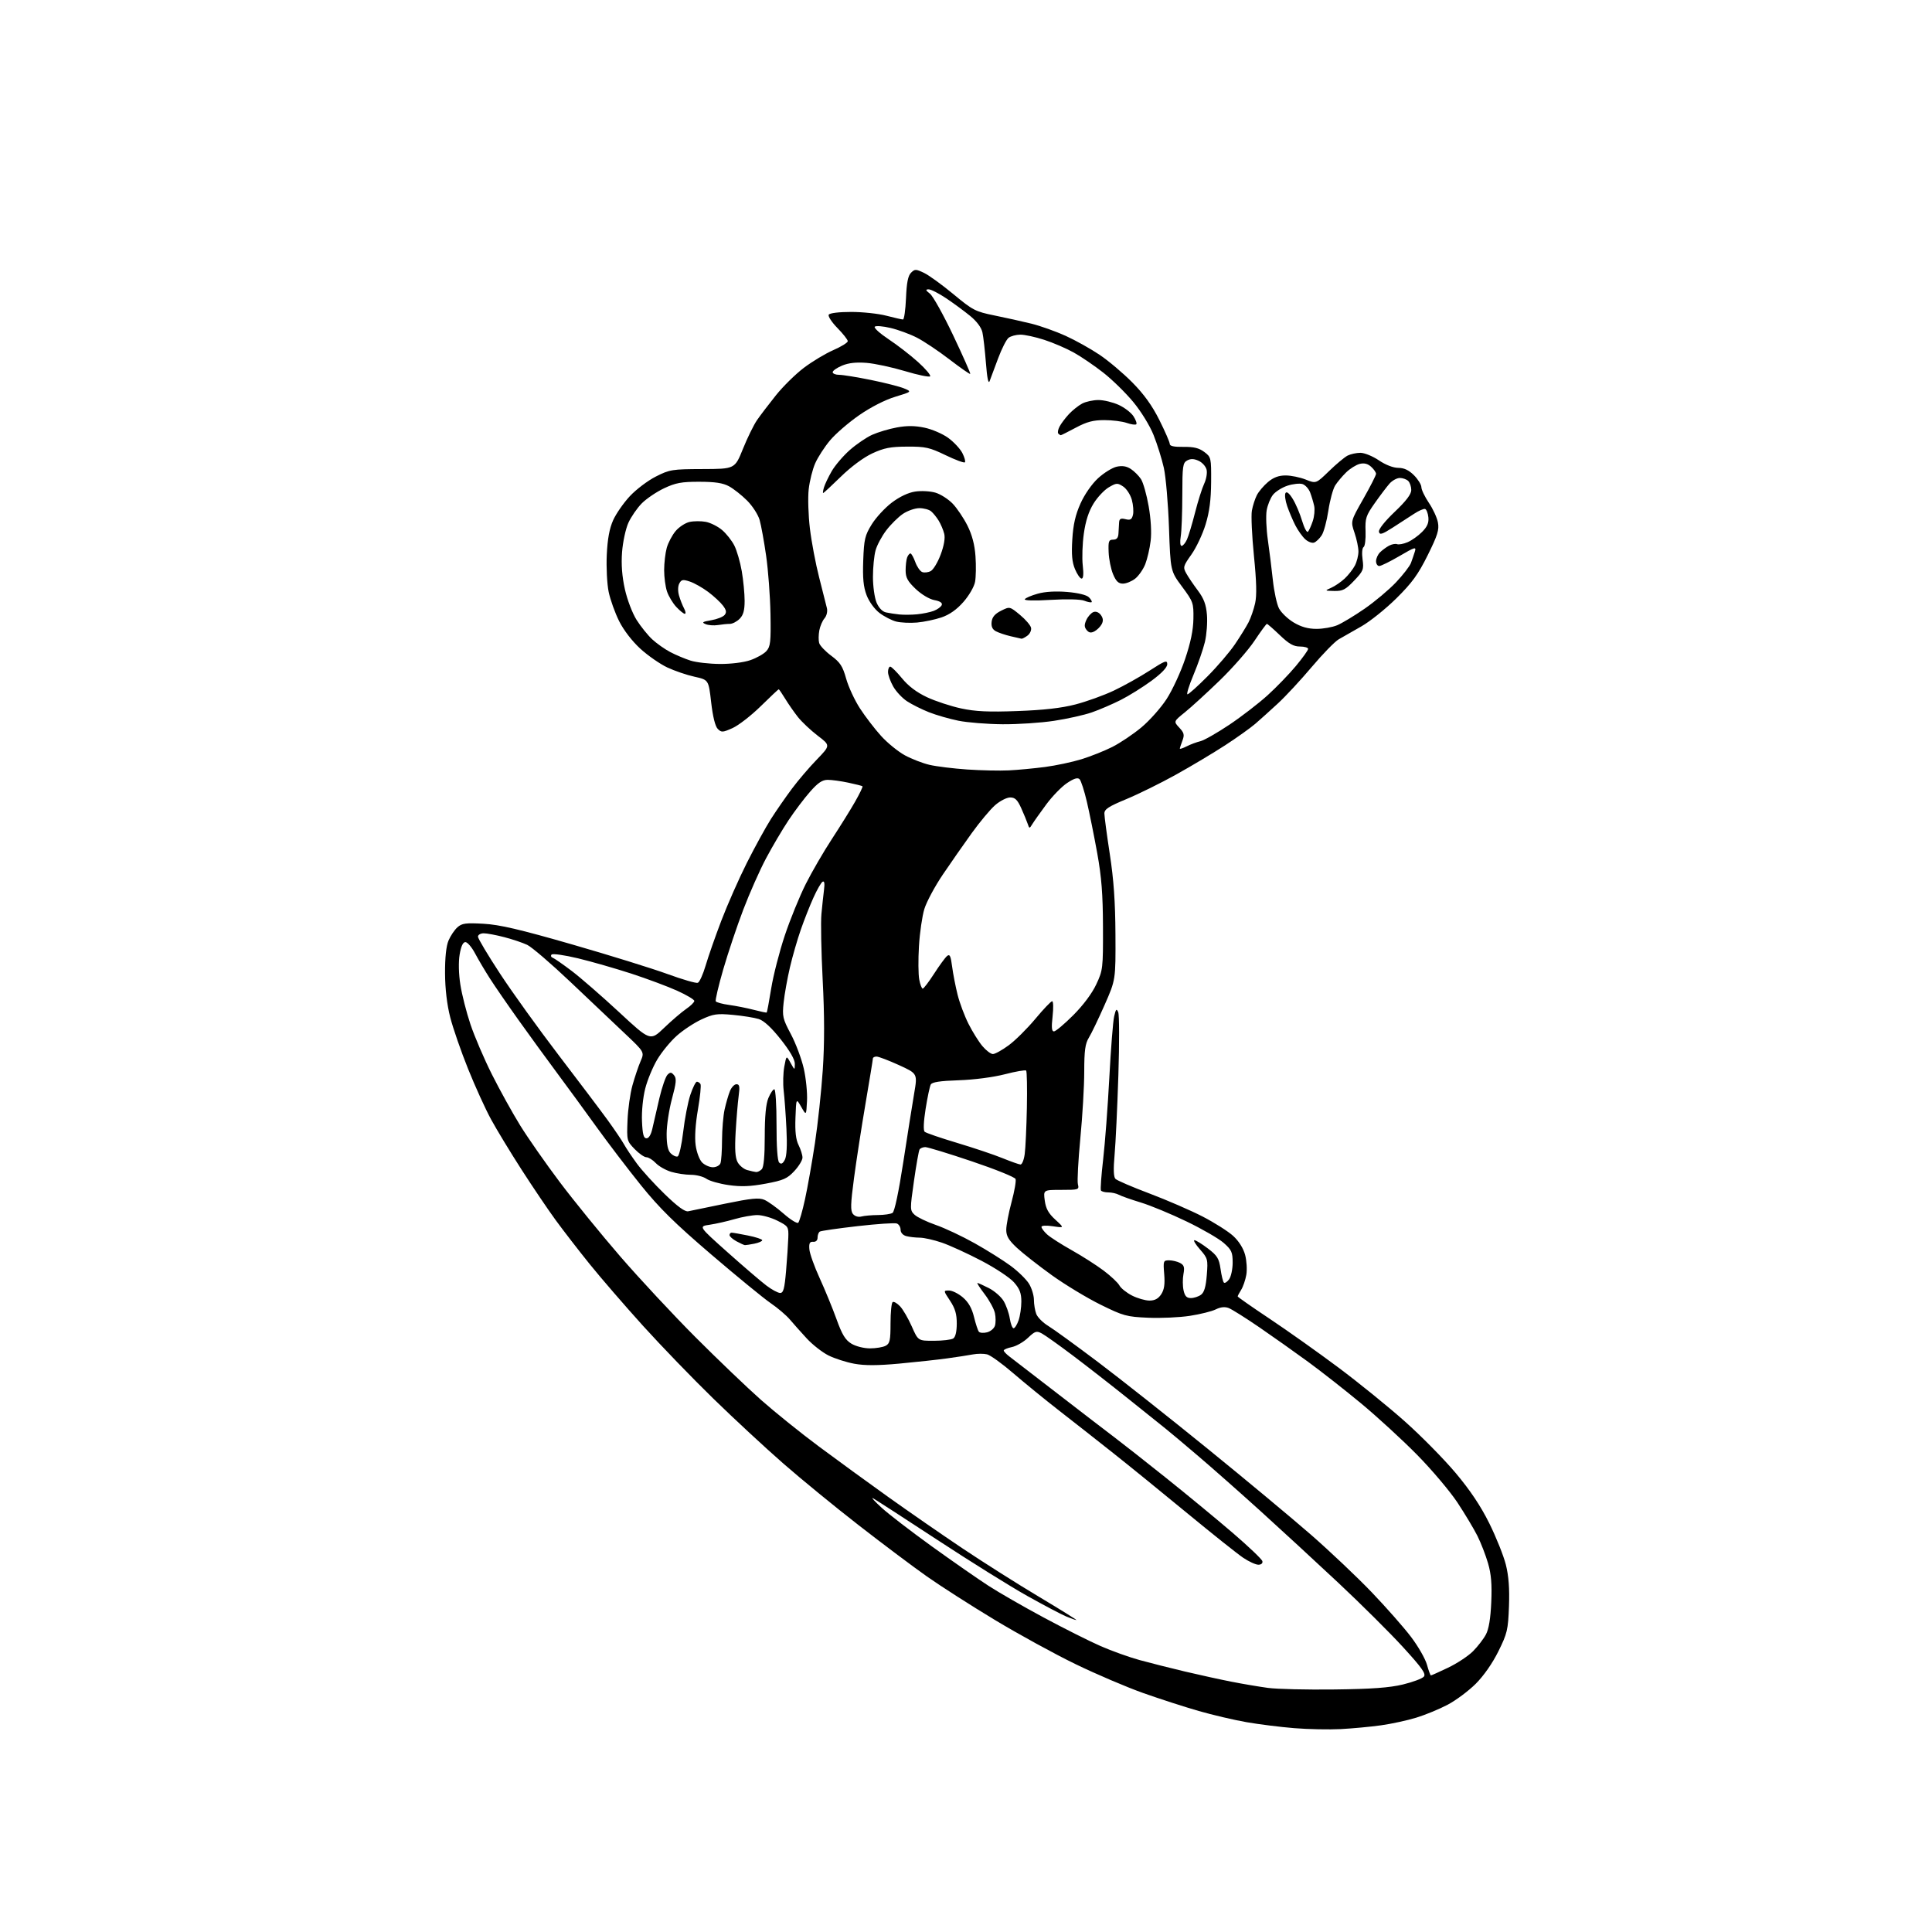 <?xml version="1.0" encoding="UTF-8" standalone="no"?>
<svg 
  version="1.1" 
  xmlns="http://www.w3.org/2000/svg" 
  xmlns:xlink="http://www.w3.org/1999/xlink" 
  xmlns:svg="http://www.w3.org/2000/svg"
  xmlns:rdf="http://www.w3.org/1999/02/22-rdf-syntax-ns#"
  xmlns:cc="http://creativecommons.org/ns#"
  xmlns:dc="http://purl.org/dc/elements/1.1/"
  viewBox="0 0 768 768"
  width="768"
  height="768"
>
<style>svg {background-color: white; }</style>"
<path stroke="none" fill="black" fill-rule="evenodd" d="M533.00,687.34C528.33,687.58 520.00,687.42 514.50,686.97C509.00,686.53 500.45,685.45 495.50,684.59C490.55,683.72 482.00,681.72 476.50,680.14C471.00,678.56 461.10,675.36 454.50,673.03C447.90,670.69 435.75,665.51 427.50,661.50C419.25,657.50 404.85,649.61 395.50,643.97C386.15,638.34 374.00,630.56 368.50,626.69C363.00,622.82 350.76,613.63 341.30,606.27C331.83,598.91 318.33,587.86 311.30,581.70C304.26,575.55 291.79,563.99 283.60,556.01C275.40,548.03 262.80,534.98 255.58,527.00C248.37,519.02 238.84,508.00 234.41,502.50C229.97,497.00 223.89,489.12 220.88,485.00C217.87,480.88 211.79,471.88 207.36,465.00C202.93,458.12 197.47,449.12 195.22,445.00C192.97,440.88 188.85,431.83 186.07,424.90C183.28,417.98 180.09,408.77 178.98,404.44C177.68,399.36 176.95,393.14 176.91,386.92C176.88,380.67 177.36,376.08 178.29,373.89C179.08,372.02 180.67,369.66 181.83,368.62C183.64,367.01 185.12,366.81 192.22,367.21C198.62,367.57 206.62,369.44 227.50,375.45C242.35,379.73 259.37,385.01 265.33,387.19C271.29,389.37 276.72,390.94 277.39,390.68C278.07,390.42 279.46,387.35 280.49,383.85C281.51,380.36 284.32,372.32 286.73,366.00C289.14,359.68 293.71,349.32 296.89,343.00C300.08,336.68 304.40,328.80 306.50,325.50C308.61,322.20 312.35,316.80 314.82,313.50C317.28,310.20 321.74,304.98 324.72,301.91C330.13,296.31 330.13,296.31 325.07,292.46C322.29,290.33 318.75,287.00 317.20,285.05C315.66,283.10 313.37,279.81 312.12,277.75C310.86,275.69 309.71,274.00 309.55,274.00C309.39,274.00 306.17,277.04 302.38,280.75C298.60,284.46 293.57,288.36 291.21,289.42C287.28,291.18 286.78,291.21 285.32,289.75C284.31,288.74 283.36,284.91 282.70,279.20C281.68,270.25 281.68,270.25 276.09,269.01C273.01,268.34 268.14,266.67 265.25,265.32C262.37,263.96 257.55,260.62 254.55,257.88C251.27,254.87 247.92,250.52 246.12,246.92C244.47,243.63 242.60,238.39 241.95,235.28C241.31,232.16 240.97,225.54 241.20,220.56C241.50,214.21 242.26,210.09 243.74,206.78C244.91,204.19 247.90,199.88 250.40,197.21C252.90,194.54 257.54,191.03 260.72,189.43C266.20,186.65 267.17,186.50 279.30,186.46C292.11,186.42 292.11,186.42 295.33,178.43C297.10,174.04 299.63,168.88 300.95,166.97C302.27,165.06 305.64,160.64 308.43,157.15C311.22,153.66 316.20,148.75 319.50,146.25C322.80,143.74 328.09,140.56 331.25,139.18C334.41,137.80 337.00,136.20 337.00,135.62C337.00,135.05 335.15,132.69 332.88,130.38C330.62,128.07 329.07,125.69 329.44,125.09C329.84,124.45 333.47,124.00 338.35,124.00C342.88,124.00 349.17,124.67 352.34,125.50C355.51,126.32 358.48,127.00 358.95,127.00C359.41,127.00 359.95,123.19 360.15,118.54C360.40,112.39 360.95,109.62 362.14,108.43C363.65,106.92 364.03,106.92 367.28,108.46C369.21,109.38 374.48,113.19 379.00,116.94C386.71,123.34 387.72,123.86 395.36,125.41C399.84,126.32 406.43,127.78 410.00,128.66C413.57,129.55 419.70,131.73 423.62,133.51C427.54,135.29 433.61,138.68 437.12,141.05C440.63,143.41 446.48,148.35 450.12,152.03C454.74,156.70 457.98,161.20 460.87,166.97C463.14,171.52 465.00,175.79 465.00,176.48C465.00,177.33 466.73,177.70 470.47,177.64C474.55,177.59 476.65,178.10 478.72,179.66C481.44,181.70 481.50,181.96 481.44,191.62C481.39,198.74 480.78,203.46 479.23,208.51C478.05,212.37 475.52,217.73 473.60,220.43C470.34,225.02 470.21,225.49 471.55,227.91C472.33,229.34 474.41,232.40 476.16,234.73C478.56,237.94 479.44,240.29 479.78,244.41C480.03,247.40 479.66,252.25 478.97,255.18C478.27,258.10 476.23,263.99 474.44,268.25C472.65,272.51 471.57,276.00 472.04,276.00C472.52,276.00 476.11,272.78 480.03,268.83C483.95,264.89 488.85,259.16 490.93,256.08C493.01,253.01 495.44,249.08 496.33,247.35C497.22,245.62 498.39,242.23 498.93,239.81C499.63,236.71 499.49,231.21 498.46,220.96C497.66,213.01 497.29,204.93 497.64,203.00C497.98,201.07 498.87,198.32 499.60,196.87C500.33,195.42 502.33,193.06 504.04,191.62C506.24,189.77 508.30,189.00 511.06,189.00C513.20,189.00 516.80,189.74 519.06,190.64C523.15,192.28 523.15,192.28 528.33,187.25C531.17,184.49 534.48,181.73 535.68,181.11C536.89,180.50 539.18,180.00 540.78,180.00C542.39,180.00 545.68,181.34 548.10,182.98C550.77,184.79 553.81,185.97 555.83,185.98C558.16,185.99 560.03,186.88 562.08,188.92C563.68,190.53 565.01,192.67 565.02,193.67C565.03,194.68 566.37,197.46 567.99,199.87C569.62,202.27 571.25,205.79 571.60,207.70C572.15,210.59 571.46,212.79 567.54,220.69C563.73,228.36 561.32,231.68 555.08,237.85C550.82,242.06 544.56,247.07 541.16,249.00C537.77,250.93 533.72,253.23 532.17,254.13C530.62,255.02 525.80,259.97 521.45,265.12C517.11,270.27 511.07,276.78 508.03,279.59C504.99,282.40 500.93,286.06 499.00,287.72C497.07,289.38 491.68,293.23 487.00,296.27C482.32,299.31 473.55,304.55 467.50,307.91C461.45,311.28 452.56,315.66 447.75,317.66C440.66,320.60 439.00,321.68 439.01,323.39C439.01,324.55 439.98,331.80 441.16,339.50C442.72,349.63 443.34,358.47 443.41,371.50C443.50,389.50 443.50,389.50 439.10,399.47C436.68,404.96 433.87,410.81 432.85,412.47C431.37,414.91 431.01,417.56 431.00,426.00C431.00,431.77 430.30,443.70 429.45,452.50C428.61,461.30 428.17,469.51 428.48,470.75C429.02,472.93 428.80,473.00 421.89,473.00C414.74,473.00 414.74,473.00 415.31,477.25C415.74,480.45 416.77,482.32 419.50,484.82C423.12,488.14 423.12,488.14 418.56,487.46C415.90,487.06 414.00,487.16 414.00,487.71C414.00,488.23 415.01,489.58 416.25,490.71C417.49,491.84 421.88,494.65 426.00,496.96C430.12,499.27 435.85,502.93 438.72,505.09C441.59,507.25 444.42,509.91 445.00,511.01C445.59,512.10 447.83,513.89 449.99,515.00C452.15,516.10 455.28,517.00 456.94,517.00C459.06,517.00 460.44,516.25 461.60,514.49C462.80,512.65 463.12,510.50 462.79,506.49C462.36,501.24 462.44,501.00 464.73,501.00C466.05,501.00 468.02,501.47 469.10,502.05C470.69,502.90 470.95,503.76 470.44,506.48C470.09,508.33 470.11,511.23 470.48,512.92C470.99,515.24 471.71,516.00 473.39,516.00C474.61,516.00 476.42,515.41 477.41,514.69C478.69,513.75 479.35,511.54 479.72,506.87C480.22,500.62 480.11,500.20 477.02,496.67C475.24,494.65 474.25,493.00 474.82,493.00C475.38,493.00 477.79,494.48 480.17,496.30C483.89,499.13 484.58,500.26 485.18,504.39C485.55,507.03 486.15,509.49 486.51,509.85C486.87,510.20 487.80,509.62 488.58,508.56C489.36,507.49 490.00,504.50 490.00,501.91C490.00,497.77 489.57,496.83 486.43,494.07C484.47,492.35 477.83,488.51 471.68,485.55C465.53,482.58 457.35,479.19 453.50,478.02C449.65,476.85 445.72,475.46 444.76,474.94C443.81,474.42 441.92,474.00 440.57,474.00C439.22,474.00 437.90,473.65 437.64,473.23C437.38,472.81 437.78,467.26 438.52,460.89C439.26,454.53 440.36,439.91 440.97,428.41C441.58,416.91 442.44,405.93 442.90,404.00C443.58,401.08 443.85,400.81 444.51,402.37C444.95,403.40 444.98,414.65 444.57,427.37C444.16,440.09 443.49,454.32 443.07,459.00C442.55,464.77 442.66,467.86 443.41,468.62C444.01,469.24 450.12,471.87 457.00,474.46C463.88,477.06 473.35,481.17 478.06,483.59C482.76,486.02 488.23,489.49 490.21,491.30C492.44,493.34 494.25,496.21 494.95,498.82C495.57,501.13 495.79,504.71 495.43,506.76C495.07,508.82 494.15,511.50 493.39,512.71C492.62,513.93 492.00,515.12 492.00,515.35C492.00,515.58 497.74,519.59 504.75,524.26C511.76,528.93 524.06,537.66 532.08,543.65C540.10,549.64 551.96,559.26 558.43,565.02C564.91,570.78 573.99,580.00 578.62,585.50C584.40,592.38 588.58,598.62 592.00,605.50C594.73,611.00 597.69,618.40 598.59,621.94C599.73,626.48 600.10,631.38 599.84,638.53C599.49,647.90 599.17,649.28 595.64,656.41C593.30,661.15 589.82,666.13 586.64,669.32C583.78,672.17 578.76,675.92 575.47,677.65C572.19,679.39 566.57,681.70 562.98,682.80C559.39,683.90 553.09,685.27 548.98,685.84C544.87,686.42 537.67,687.09 533.00,687.34zM530.50,671.59C545.34,671.41 552.35,670.89 557.68,669.61C561.63,668.65 565.38,667.25 566.01,666.48C566.93,665.37 565.28,663.03 557.76,654.80C552.59,649.13 540.96,637.58 531.93,629.12C522.89,620.66 508.98,607.84 501.00,600.61C493.02,593.39 482.00,583.65 476.50,578.96C471.00,574.27 465.11,569.32 463.41,567.97C461.72,566.61 454.97,561.20 448.41,555.95C441.86,550.70 432.00,543.01 426.50,538.87C421.00,534.72 415.44,530.76 414.14,530.07C412.04,528.95 411.45,529.13 408.64,531.80C406.91,533.45 404.04,535.10 402.25,535.48C400.46,535.85 399.00,536.47 399.00,536.84C399.00,537.22 400.01,538.29 401.25,539.23C402.49,540.16 411.15,546.84 420.50,554.07C429.85,561.30 439.98,569.07 443.00,571.35C446.02,573.62 455.25,580.88 463.50,587.47C471.75,594.06 483.68,603.90 490.00,609.33C496.32,614.76 501.65,619.83 501.82,620.60C502.01,621.43 501.36,622.00 500.22,622.00C499.17,622.00 496.45,620.76 494.19,619.24C491.93,617.72 481.90,609.73 471.90,601.49C461.90,593.24 448.72,582.54 442.61,577.70C436.50,572.85 426.84,565.26 421.13,560.83C415.43,556.39 407.18,549.66 402.79,545.88C398.40,542.09 393.72,538.72 392.39,538.38C391.06,538.05 388.52,538.06 386.74,538.40C384.96,538.74 380.35,539.45 376.50,539.98C372.65,540.51 364.07,541.45 357.43,542.06C348.78,542.85 343.73,542.87 339.57,542.10C336.38,541.51 331.77,540.03 329.33,538.81C326.89,537.59 323.00,534.55 320.69,532.05C318.39,529.55 315.36,526.15 313.96,524.50C312.57,522.85 309.13,519.92 306.32,518.00C303.52,516.08 292.89,507.37 282.71,498.66C268.24,486.28 262.14,480.27 254.79,471.16C249.63,464.75 241.68,454.32 237.13,448.00C232.58,441.68 225.51,432.00 221.42,426.50C217.33,421.00 210.45,411.55 206.14,405.50C201.82,399.45 196.70,392.02 194.77,389.00C192.83,385.98 190.17,381.48 188.85,379.00C187.54,376.52 185.81,374.50 185.00,374.50C184.04,374.50 183.27,376.15 182.72,379.42C182.22,382.39 182.33,387.13 183.00,391.41C183.60,395.30 185.40,402.40 187.01,407.18C188.61,411.96 192.44,420.91 195.53,427.06C198.62,433.22 203.68,442.36 206.78,447.38C209.89,452.40 217.00,462.57 222.59,470.00C228.19,477.43 238.99,490.70 246.60,499.50C254.22,508.30 267.66,522.73 276.47,531.56C285.29,540.39 297.00,551.60 302.50,556.47C308.00,561.34 318.35,569.67 325.50,574.98C332.65,580.30 345.02,589.31 353.00,595.01C360.98,600.71 374.25,609.90 382.50,615.43C390.75,620.96 404.48,629.66 413.00,634.74C421.52,639.83 428.22,644.00 427.87,644.00C427.53,644.00 425.71,643.36 423.83,642.57C421.95,641.79 415.04,638.15 408.46,634.47C401.88,630.80 385.70,620.72 372.50,612.06C359.30,603.40 347.82,595.98 347.00,595.56C346.18,595.15 347.75,596.87 350.50,599.38C353.25,601.90 362.23,608.80 370.45,614.73C378.68,620.65 388.80,627.70 392.95,630.38C397.10,633.07 407.02,638.77 415.00,643.05C422.98,647.33 433.10,652.42 437.50,654.34C441.90,656.27 448.88,658.77 453.00,659.90C457.12,661.03 465.23,663.08 471.00,664.45C476.77,665.81 485.10,667.64 489.50,668.50C493.90,669.37 500.43,670.47 504.00,670.96C507.57,671.45 519.50,671.73 530.50,671.59zM568.81,666.00C569.03,666.00 572.11,664.62 575.64,662.93C579.18,661.25 583.62,658.31 585.52,656.42C587.41,654.52 589.74,651.51 590.68,649.73C591.83,647.56 592.52,643.35 592.80,636.89C593.11,629.79 592.78,625.75 591.52,621.43C590.59,618.22 588.69,613.32 587.30,610.54C585.91,607.77 582.33,601.79 579.34,597.26C576.34,592.74 569.08,584.15 563.20,578.19C557.31,572.23 547.33,563.07 541.00,557.83C534.67,552.59 525.23,545.18 520.00,541.35C514.77,537.53 506.04,531.35 500.60,527.62C495.15,523.89 489.66,520.44 488.41,519.96C486.87,519.38 485.19,519.56 483.30,520.50C481.75,521.27 477.13,522.43 473.03,523.06C468.93,523.70 461.44,524.04 456.39,523.82C447.82,523.44 446.56,523.10 437.46,518.61C432.10,515.96 423.39,510.70 418.10,506.90C412.82,503.10 406.59,498.22 404.25,496.04C400.95,492.96 400.00,491.36 400.00,488.86C400.00,487.09 400.95,482.12 402.11,477.82C403.27,473.52 403.99,469.41 403.70,468.67C403.42,467.93 395.61,464.78 386.35,461.66C377.08,458.53 368.74,455.99 367.81,455.99C366.88,456.00 365.86,456.42 365.54,456.93C365.22,457.45 364.22,463.09 363.31,469.48C361.70,480.78 361.71,481.15 363.58,482.90C364.64,483.88 368.43,485.70 372.00,486.94C375.57,488.17 382.53,491.45 387.46,494.22C392.39,496.98 398.83,501.03 401.77,503.20C404.72,505.38 407.99,508.58 409.06,510.33C410.12,512.07 410.99,514.93 411.00,516.68C411.00,518.44 411.42,520.97 411.93,522.31C412.44,523.65 414.57,525.79 416.68,527.07C418.78,528.34 427.69,534.81 436.48,541.44C445.27,548.07 464.85,563.55 479.98,575.84C495.12,588.13 513.63,603.54 521.13,610.08C528.62,616.62 539.48,626.90 545.26,632.93C551.04,638.96 558.08,646.96 560.91,650.70C563.75,654.44 566.59,659.41 567.24,661.75C567.89,664.09 568.59,666.00 568.81,666.00zM345.82,536.00C348.19,536.00 351.00,535.53 352.07,534.96C353.73,534.08 354.00,532.82 354.00,526.02C354.00,521.68 354.38,517.88 354.85,517.59C355.32,517.30 356.65,518.06 357.80,519.29C358.96,520.52 361.04,524.10 362.44,527.26C364.97,533.00 364.97,533.00 371.24,532.98C374.68,532.98 378.13,532.57 378.91,532.08C379.81,531.51 380.32,529.38 380.33,526.15C380.34,522.35 379.69,520.13 377.66,517.06C374.97,513.00 374.97,513.00 377.27,513.00C378.54,513.00 381.01,514.24 382.77,515.75C384.98,517.65 386.34,520.04 387.18,523.50C387.85,526.25 388.72,528.89 389.12,529.38C389.52,529.86 390.98,529.97 392.36,529.62C393.74,529.28 395.16,528.09 395.51,526.98C395.86,525.86 395.85,523.60 395.49,521.94C395.12,520.28 393.29,516.92 391.42,514.46C389.55,512.01 388.25,510.00 388.55,510.00C388.84,510.00 390.88,510.92 393.08,512.04C395.28,513.16 397.91,515.45 398.92,517.11C399.94,518.78 401.05,521.91 401.40,524.07C401.74,526.23 402.42,528.00 402.91,528.00C403.40,528.00 404.30,526.58 404.90,524.85C405.51,523.12 406.00,519.76 406.00,517.39C406.00,514.04 405.34,512.32 403.07,509.74C401.47,507.91 395.65,504.05 390.14,501.17C384.64,498.29 377.56,495.05 374.41,493.97C371.26,492.89 367.29,491.99 365.59,491.99C363.89,491.98 361.49,491.70 360.25,491.37C358.91,491.01 358.00,489.99 358.00,488.85C358.00,487.80 357.33,486.68 356.51,486.36C355.69,486.05 348.66,486.52 340.89,487.41C333.13,488.30 326.37,489.27 325.89,489.57C325.40,489.87 325.00,490.94 325.00,491.95C325.00,493.08 324.33,493.72 323.25,493.64C321.89,493.53 321.55,494.18 321.73,496.56C321.85,498.25 323.69,503.42 325.82,508.06C327.94,512.70 330.96,520.04 332.52,524.37C334.73,530.52 336.03,532.66 338.43,534.12C340.17,535.18 343.36,535.99 345.82,536.00zM310.11,513.97C311.41,513.99 311.86,512.33 312.47,505.25C312.88,500.44 313.28,494.48 313.36,492.00C313.50,487.63 313.37,487.44 309.04,485.25C306.58,484.01 302.98,483.01 301.04,483.01C299.09,483.02 295.02,483.74 292.00,484.62C288.98,485.50 284.51,486.50 282.08,486.86C277.67,487.50 277.67,487.50 289.21,497.79C295.56,503.45 302.50,509.40 304.63,511.01C306.76,512.63 309.22,513.96 310.11,513.97zM296.12,494.96C295.78,494.94 294.26,494.25 292.75,493.43C291.24,492.61 290.00,491.50 290.00,490.97C290.00,490.44 290.37,490.00 290.83,490.00C291.29,490.00 294.22,490.51 297.33,491.14C300.45,491.76 303.00,492.61 303.00,493.01C303.00,493.42 301.59,494.03 299.88,494.38C298.16,494.72 296.47,494.98 296.12,494.96zM317.32,486.05C317.77,485.61 318.98,481.42 320.00,476.73C321.03,472.04 322.81,461.97 323.96,454.35C325.11,446.73 326.51,433.66 327.07,425.31C327.77,414.84 327.76,403.73 327.03,389.60C326.45,378.32 326.22,366.49 326.53,363.30C326.83,360.11 327.30,355.78 327.56,353.68C327.89,351.10 327.70,350.07 326.97,350.52C326.38,350.88 324.75,353.73 323.35,356.84C321.94,359.95 319.69,365.65 318.35,369.50C317.00,373.35 315.05,380.10 314.02,384.50C312.99,388.90 311.86,395.20 311.51,398.50C310.92,404.05 311.14,404.99 314.40,411.11C316.33,414.75 318.63,420.89 319.51,424.75C320.39,428.61 320.97,434.41 320.80,437.63C320.50,443.50 320.50,443.50 318.50,440.00C316.50,436.50 316.50,436.50 316.21,444.31C316.00,449.84 316.36,453.02 317.46,455.21C318.31,456.92 319.00,459.14 319.00,460.17C319.00,461.19 317.54,463.60 315.75,465.52C312.93,468.54 311.42,469.20 304.38,470.52C298.27,471.65 294.63,471.80 289.66,471.09C286.03,470.58 282.05,469.45 280.81,468.58C279.57,467.71 276.79,467.00 274.64,467.00C272.49,467.00 268.96,466.47 266.80,465.82C264.64,465.17 261.88,463.61 260.68,462.34C259.48,461.07 257.80,460.03 256.95,460.02C256.09,460.01 253.98,458.54 252.26,456.75C249.19,453.58 249.13,453.31 249.45,445.40C249.62,440.94 250.51,434.64 251.42,431.40C252.33,428.15 253.77,423.86 254.64,421.86C256.21,418.22 256.21,418.22 248.35,410.80C244.03,406.71 234.28,397.47 226.67,390.26C219.06,383.05 211.37,376.45 209.58,375.60C207.79,374.75 203.68,373.37 200.45,372.53C197.22,371.69 193.55,371.00 192.29,371.00C191.03,371.00 190.00,371.60 190.00,372.34C190.00,373.07 193.97,379.73 198.83,387.13C203.68,394.53 214.18,409.11 222.15,419.54C230.12,429.97 238.86,441.55 241.57,445.28C244.28,449.02 247.19,453.33 248.04,454.86C248.89,456.40 251.21,459.87 253.20,462.58C255.19,465.29 260.16,470.74 264.25,474.70C269.37,479.66 272.27,481.77 273.59,481.50C274.64,481.28 281.27,479.91 288.33,478.46C298.65,476.34 301.68,476.04 303.83,476.94C305.30,477.56 308.75,480.04 311.50,482.45C314.25,484.87 316.87,486.48 317.32,486.05zM342.43,483.58C343.57,483.28 346.52,483.01 349.00,483.00C351.48,482.98 354.08,482.60 354.80,482.14C355.60,481.64 357.24,473.86 359.08,461.91C360.71,451.23 362.66,438.96 363.40,434.63C364.74,426.77 364.74,426.77 357.32,423.38C353.23,421.52 349.24,420.00 348.44,420.00C347.65,420.00 347.00,420.34 346.99,420.75C346.99,421.16 345.68,429.15 344.09,438.50C342.49,447.85 340.43,461.25 339.49,468.27C338.10,478.71 338.03,481.33 339.08,482.59C339.84,483.51 341.20,483.91 342.43,483.58zM300.55,465.90C301.13,465.96 302.14,465.46 302.80,464.80C303.60,464.00 304.00,459.64 304.00,451.77C304.00,443.70 304.46,438.83 305.45,436.47C306.25,434.56 307.31,433.00 307.80,433.00C308.30,433.00 308.69,439.29 308.68,447.02C308.66,455.81 309.05,461.45 309.73,462.13C310.51,462.91 311.14,462.61 311.97,461.05C312.73,459.63 312.96,455.42 312.62,448.70C312.35,443.09 311.85,436.25 311.52,433.50C311.20,430.75 311.31,426.48 311.77,424.00C312.61,419.50 312.61,419.50 314.26,422.50C315.92,425.50 315.92,425.50 315.96,422.90C315.99,421.21 314.03,417.81 310.37,413.18C306.67,408.50 303.67,405.73 301.62,405.08C299.90,404.54 295.28,403.79 291.35,403.43C285.02,402.84 283.59,403.05 278.85,405.24C275.91,406.60 271.48,409.53 269.00,411.75C266.52,413.96 263.05,418.19 261.29,421.14C259.52,424.09 257.36,429.29 256.49,432.71C255.58,436.29 255.03,441.78 255.20,445.71C255.43,450.95 255.84,452.50 257.00,452.50C257.94,452.50 258.82,451.00 259.36,448.50C259.84,446.30 261.08,440.91 262.12,436.53C263.16,432.14 264.61,427.96 265.34,427.23C266.45,426.12 266.89,426.16 267.95,427.44C269.00,428.70 268.84,430.39 267.11,436.81C265.95,441.11 265.00,447.39 265.00,450.75C265.00,455.04 265.48,457.34 266.62,458.47C267.50,459.36 268.74,459.92 269.36,459.71C269.98,459.51 270.97,455.10 271.58,449.92C272.18,444.74 273.45,438.14 274.41,435.25C275.37,432.36 276.55,430.00 277.02,430.00C277.49,430.00 278.14,430.42 278.45,430.93C278.77,431.43 278.31,435.99 277.44,441.06C276.44,446.81 276.10,452.13 276.53,455.24C276.91,458.02 278.05,461.05 279.11,462.11C280.15,463.15 282.08,464.00 283.39,464.00C284.71,464.00 286.06,463.29 286.39,462.42C286.73,461.55 287.01,457.39 287.02,453.17C287.04,448.95 287.50,443.48 288.05,441.00C288.60,438.52 289.54,435.26 290.15,433.75C290.75,432.24 291.92,431.00 292.75,431.00C293.97,431.00 294.14,431.90 293.62,435.75C293.27,438.36 292.74,444.77 292.43,450.00C292.04,456.85 292.25,460.18 293.20,461.96C293.92,463.31 295.64,464.73 297.01,465.11C298.38,465.49 299.97,465.85 300.55,465.90zM405.64,462.91C406.26,462.96 407.03,461.09 407.34,458.75C407.66,456.41 408.04,448.12 408.20,440.32C408.35,432.53 408.22,425.89 407.91,425.57C407.59,425.26 403.77,425.91 399.42,427.04C394.78,428.23 387.19,429.22 381.11,429.42C373.61,429.67 370.51,430.15 369.98,431.13C369.59,431.88 368.67,436.22 367.95,440.77C367.14,445.86 366.99,449.36 367.57,449.89C368.08,450.36 373.90,452.36 380.50,454.33C387.10,456.31 395.20,459.03 398.50,460.38C401.80,461.72 405.01,462.86 405.64,462.91zM394.70,419.00C395.54,419.00 398.36,417.44 400.96,415.53C403.57,413.62 408.33,408.89 411.55,405.03C414.77,401.16 417.78,398.00 418.25,398.00C418.72,398.00 418.79,400.70 418.42,404.00C417.92,408.43 418.06,410.00 418.96,410.00C419.64,410.00 423.08,407.11 426.62,403.57C430.58,399.61 434.10,394.90 435.77,391.32C438.42,385.68 438.50,384.97 438.45,368.50C438.41,355.43 437.88,348.64 436.17,339.16C434.94,332.37 433.10,323.22 432.07,318.81C431.05,314.41 429.73,310.33 429.15,309.75C428.39,308.99 426.94,309.43 424.19,311.26C422.05,312.67 418.32,316.51 415.90,319.78C413.48,323.05 410.98,326.58 410.35,327.62C409.23,329.45 409.18,329.44 408.53,327.50C408.16,326.40 407.00,323.59 405.95,321.25C404.44,317.91 403.50,317.00 401.55,317.00C400.18,317.00 397.49,318.39 395.56,320.08C393.63,321.77 389.46,326.77 386.28,331.18C383.10,335.59 377.92,343.02 374.76,347.69C371.60,352.37 368.31,358.51 367.44,361.35C366.58,364.18 365.61,370.82 365.30,376.11C364.98,381.39 365.03,387.36 365.41,389.36C365.78,391.36 366.41,393.00 366.80,392.99C367.18,392.99 369.22,390.32 371.32,387.06C373.42,383.80 375.73,380.64 376.47,380.03C377.54,379.14 377.93,379.96 378.48,384.21C378.86,387.12 379.84,392.16 380.66,395.42C381.47,398.68 383.43,403.90 385.01,407.02C386.59,410.15 389.07,414.12 390.53,415.85C391.99,417.58 393.86,419.00 394.70,419.00zM264.00,408.58C267.02,405.68 270.96,402.31 272.75,401.08C274.54,399.86 276.00,398.43 276.00,397.89C276.00,397.35 272.96,395.54 269.25,393.86C265.54,392.17 257.32,389.11 251.00,387.04C244.68,384.98 235.12,382.24 229.77,380.95C224.43,379.67 219.70,378.99 219.27,379.45C218.85,379.90 219.03,380.46 219.68,380.70C220.33,380.93 223.74,383.30 227.27,385.97C230.79,388.64 239.26,396.01 246.09,402.34C258.50,413.86 258.50,413.86 264.00,408.58zM304.78,402.49C304.93,402.38 305.73,398.06 306.57,392.89C307.40,387.73 309.83,378.28 311.96,371.89C314.09,365.51 317.85,356.29 320.31,351.39C322.78,346.50 327.45,338.45 330.70,333.50C333.94,328.55 338.09,321.89 339.91,318.69C341.73,315.50 343.05,312.74 342.86,312.56C342.66,312.38 340.12,311.73 337.20,311.12C334.29,310.50 330.61,310.00 329.04,310.00C326.87,310.00 325.15,311.16 322.02,314.72C319.73,317.31 315.87,322.43 313.44,326.09C311.00,329.75 306.99,336.56 304.51,341.22C302.03,345.88 297.96,355.05 295.47,361.59C292.97,368.14 289.38,378.85 287.49,385.38C285.60,391.92 284.26,397.62 284.53,398.04C284.79,398.47 287.21,399.12 289.92,399.49C292.62,399.86 297.01,400.74 299.67,401.43C302.33,402.13 304.62,402.61 304.78,402.49zM401.00,306.24C404.57,306.07 411.05,305.45 415.39,304.89C419.72,304.32 426.25,302.93 429.89,301.81C433.52,300.69 439.05,298.49 442.16,296.92C445.28,295.34 450.47,291.86 453.71,289.16C456.94,286.47 461.46,281.40 463.74,277.88C466.02,274.37 469.33,267.23 471.09,262.00C473.30,255.45 474.33,250.47 474.40,245.96C474.50,239.69 474.31,239.17 469.90,233.22C465.29,227.02 465.29,227.02 464.69,209.76C464.36,200.27 463.44,189.57 462.65,186.00C461.85,182.43 460.01,176.54 458.56,172.92C457.06,169.17 453.58,163.52 450.46,159.76C447.46,156.14 442.13,150.92 438.61,148.16C435.10,145.40 429.82,141.80 426.86,140.15C423.91,138.50 418.61,136.22 415.08,135.08C411.56,133.94 407.28,133.01 405.58,133.03C403.89,133.05 401.79,133.61 400.93,134.28C400.06,134.95 398.18,138.65 396.75,142.50C395.32,146.35 393.80,150.40 393.39,151.50C392.90,152.79 392.38,150.25 391.93,144.38C391.53,139.36 390.91,133.85 390.53,132.13C390.10,130.18 388.27,127.72 385.67,125.60C383.38,123.72 379.09,120.57 376.15,118.59C373.21,116.62 370.06,115.01 369.15,115.02C367.82,115.04 367.92,115.38 369.69,116.77C370.89,117.72 375.06,125.21 378.95,133.41C382.84,141.61 385.87,148.46 385.69,148.64C385.51,148.82 381.80,146.23 377.43,142.88C373.07,139.53 367.25,135.64 364.50,134.23C361.75,132.82 357.03,131.08 354.01,130.37C351.00,129.65 348.17,129.43 347.73,129.87C347.29,130.31 349.76,132.55 353.21,134.84C356.67,137.13 361.96,141.22 364.97,143.94C367.98,146.66 370.12,149.21 369.73,149.60C369.34,149.99 364.85,149.06 359.76,147.53C354.67,146.00 347.80,144.52 344.50,144.25C340.35,143.92 337.34,144.25 334.75,145.33C332.69,146.19 331.00,147.37 331.00,147.95C331.00,148.53 332.17,149.00 333.59,149.00C335.02,149.00 340.69,149.92 346.20,151.04C351.71,152.16 357.63,153.67 359.36,154.39C362.50,155.70 362.50,155.70 355.85,157.73C351.84,158.94 346.15,161.85 341.57,165.02C337.38,167.92 332.15,172.43 329.96,175.05C327.76,177.67 325.11,181.77 324.06,184.16C323.00,186.55 321.84,191.20 321.47,194.50C321.10,197.80 321.32,204.82 321.95,210.10C322.58,215.38 324.24,224.16 325.64,229.60C327.04,235.05 328.43,240.53 328.72,241.79C329.02,243.08 328.60,244.82 327.76,245.79C326.94,246.73 326.01,248.90 325.69,250.60C325.37,252.31 325.34,254.56 325.63,255.60C325.92,256.65 328.08,258.92 330.42,260.66C333.98,263.30 334.97,264.81 336.36,269.78C337.28,273.06 339.75,278.38 341.86,281.62C343.96,284.85 347.73,289.77 350.24,292.54C352.75,295.31 357.00,298.77 359.69,300.24C362.38,301.70 366.81,303.42 369.54,304.05C372.27,304.68 379.00,305.51 384.50,305.89C390.00,306.26 397.43,306.42 401.00,306.24zM471.75,296.67C473.26,295.90 475.71,294.99 477.19,294.64C478.67,294.28 483.85,291.33 488.69,288.09C493.54,284.84 500.37,279.57 503.89,276.38C507.40,273.20 512.46,267.96 515.14,264.74C517.81,261.53 520.00,258.47 520.00,257.95C520.00,257.43 518.53,257.00 516.73,257.00C514.22,257.00 512.38,255.96 508.77,252.50C506.19,250.03 503.87,248.00 503.61,248.00C503.36,248.00 501.13,251.04 498.66,254.75C496.18,258.46 489.96,265.56 484.83,270.52C479.70,275.48 473.48,281.17 471.00,283.16C466.50,286.79 466.50,286.79 468.78,289.25C470.71,291.31 470.90,292.12 470.03,294.41C469.46,295.91 469.00,297.34 469.00,297.59C469.00,297.84 470.24,297.43 471.75,296.67zM398.50,287.90C392.45,287.85 384.57,287.22 381.00,286.50C377.43,285.78 372.15,284.26 369.27,283.12C366.39,281.98 362.48,280.02 360.57,278.77C358.66,277.52 356.17,274.86 355.05,272.86C353.92,270.86 353.00,268.28 353.00,267.11C353.00,265.95 353.40,265.00 353.88,265.00C354.36,265.00 356.47,267.09 358.56,269.64C361.11,272.75 364.38,275.22 368.52,277.16C371.91,278.74 378.02,280.75 382.09,281.62C387.80,282.84 392.94,283.08 404.50,282.65C414.90,282.27 421.95,281.47 427.50,280.03C431.90,278.89 438.76,276.42 442.75,274.53C446.73,272.65 453.14,269.06 457.00,266.57C463.12,262.61 464.00,262.29 464.00,264.02C464.00,265.30 461.77,267.65 457.75,270.61C454.31,273.14 448.80,276.58 445.50,278.25C442.21,279.91 437.03,282.14 434.00,283.19C430.98,284.24 424.23,285.75 419.00,286.54C413.77,287.34 404.55,287.95 398.50,287.90zM286.07,263.93C290.48,263.97 295.55,263.35 298.22,262.44C300.74,261.58 303.63,259.95 304.65,258.82C306.27,257.01 306.47,255.21 306.28,244.07C306.15,237.09 305.38,226.69 304.55,220.94C303.73,215.20 302.56,208.78 301.96,206.69C301.36,204.59 299.12,201.12 296.99,198.99C294.85,196.85 291.62,194.30 289.80,193.31C287.37,191.99 284.27,191.52 278.00,191.51C270.92,191.50 268.58,191.93 264.00,194.09C260.98,195.52 256.98,198.22 255.12,200.09C253.27,201.97 250.87,205.45 249.79,207.83C248.71,210.22 247.59,215.44 247.28,219.44C246.91,224.39 247.26,229.09 248.40,234.22C249.34,238.44 251.39,243.80 253.07,246.45C254.72,249.05 257.51,252.52 259.28,254.16C261.05,255.80 264.30,258.09 266.50,259.24C268.70,260.39 272.30,261.90 274.50,262.60C276.70,263.30 281.91,263.90 286.07,263.93zM406.06,253.90C405.75,253.84 403.79,253.40 401.69,252.90C399.59,252.41 396.98,251.52 395.88,250.94C394.49,250.19 393.97,249.05 394.19,247.18C394.41,245.28 395.50,244.00 397.94,242.78C401.39,241.06 401.39,241.06 405.44,244.41C407.67,246.25 409.66,248.57 409.86,249.56C410.06,250.55 409.41,251.96 408.42,252.68C407.43,253.41 406.37,253.95 406.06,253.90zM435.08,250.96C433.70,251.70 432.88,251.57 431.96,250.45C431.00,249.29 430.97,248.36 431.84,246.44C432.47,245.07 433.73,243.66 434.64,243.31C435.64,242.92 436.80,243.38 437.61,244.48C438.53,245.74 438.63,246.82 437.94,248.12C437.40,249.13 436.11,250.41 435.08,250.96zM523.28,249.99C525.91,250.00 529.64,249.34 531.56,248.54C533.49,247.73 538.39,244.78 542.45,241.97C546.52,239.16 552.13,234.44 554.93,231.49C557.72,228.53 560.40,225.07 560.87,223.81C561.34,222.54 562.04,220.50 562.42,219.28C563.05,217.26 562.50,217.42 556.32,221.03C552.59,223.21 548.96,225.00 548.27,225.00C547.57,225.00 547.00,224.13 547.00,223.07C547.00,222.01 547.71,220.43 548.58,219.56C549.45,218.70 551.06,217.51 552.16,216.92C553.26,216.33 554.71,216.06 555.38,216.32C556.05,216.57 557.93,216.22 559.55,215.53C561.17,214.84 563.76,213.01 565.30,211.45C567.35,209.39 568.02,207.83 567.80,205.64C567.63,204.00 567.05,202.51 566.50,202.33C565.95,202.15 563.97,203.02 562.10,204.25C560.23,205.49 556.41,207.96 553.60,209.75C549.37,212.45 548.44,212.72 548.15,211.38C547.95,210.41 550.45,207.24 554.40,203.48C558.96,199.15 561.00,196.46 561.00,194.80C561.00,193.48 560.46,191.86 559.80,191.20C559.14,190.54 557.64,190.00 556.47,190.00C555.31,190.00 553.45,191.01 552.35,192.25C551.26,193.49 548.62,196.97 546.49,200.00C542.98,204.98 542.64,206.03 542.83,211.18C542.95,214.30 542.60,217.13 542.05,217.47C541.48,217.82 541.30,219.93 541.64,222.38C542.19,226.37 541.94,226.98 538.27,230.84C534.89,234.39 533.74,234.99 530.40,234.92C526.52,234.84 526.51,234.83 529.20,233.64C530.69,232.98 533.09,231.33 534.55,229.97C536.00,228.61 537.82,226.28 538.60,224.80C539.37,223.31 540.00,220.81 540.00,219.23C540.00,217.65 539.30,214.30 538.44,211.78C536.88,207.20 536.88,207.20 541.94,198.30C544.72,193.40 547.00,188.93 547.00,188.35C547.00,187.78 546.12,186.51 545.04,185.54C543.69,184.32 542.27,183.97 540.50,184.41C539.08,184.77 536.66,186.28 535.12,187.78C533.58,189.28 531.61,191.62 530.74,193.00C529.88,194.38 528.66,198.87 528.04,203.00C527.42,207.12 526.23,211.53 525.39,212.80C524.56,214.07 523.22,215.36 522.40,215.68C521.59,215.99 519.99,215.40 518.86,214.37C517.72,213.34 515.95,210.85 514.92,208.84C513.89,206.83 512.43,203.38 511.67,201.17C510.91,198.96 510.61,196.63 511.01,195.99C511.47,195.24 512.50,196.07 513.89,198.33C515.08,200.25 516.75,204.17 517.60,207.04C518.46,209.90 519.51,211.86 519.94,211.37C520.37,210.89 521.23,208.98 521.85,207.13C522.47,205.28 522.72,202.58 522.41,201.13C522.09,199.68 521.38,197.28 520.81,195.78C520.25,194.29 518.87,192.78 517.75,192.42C516.63,192.07 513.95,192.36 511.78,193.07C509.62,193.78 507.03,195.42 506.01,196.71C505.00,198.00 503.87,200.79 503.51,202.92C503.16,205.04 503.37,210.31 503.99,214.64C504.61,218.96 505.51,226.17 505.99,230.66C506.47,235.15 507.56,240.19 508.42,241.85C509.29,243.52 511.90,246.03 514.24,247.43C517.21,249.21 519.95,249.98 523.28,249.99zM285.38,248.47C283.79,248.72 281.60,248.56 280.50,248.11C278.85,247.42 279.23,247.15 282.69,246.56C285.00,246.17 287.40,245.23 288.03,244.47C288.90,243.42 288.75,242.54 287.38,240.73C286.40,239.43 283.78,237.00 281.55,235.32C279.32,233.65 276.04,231.79 274.26,231.19C271.47,230.26 270.87,230.37 270.04,231.93C269.46,233.01 269.41,234.94 269.92,236.73C270.39,238.38 271.30,240.68 271.93,241.86C272.56,243.04 272.69,244.00 272.22,244.00C271.76,244.00 270.23,242.76 268.82,241.25C267.42,239.74 265.76,236.97 265.14,235.10C264.51,233.23 264.00,229.41 264.01,226.60C264.01,223.80 264.48,219.83 265.04,217.78C265.61,215.74 267.20,212.73 268.57,211.10C269.93,209.48 272.43,207.85 274.11,207.48C275.78,207.11 278.68,207.09 280.55,207.44C282.41,207.79 285.32,209.24 287.01,210.67C288.70,212.09 290.91,214.88 291.92,216.88C292.92,218.87 294.25,223.46 294.87,227.08C295.49,230.70 296.00,235.99 296.00,238.83C296.00,242.67 295.48,244.52 294.00,246.00C292.90,247.10 291.16,248.00 290.12,248.00C289.09,248.00 286.96,248.21 285.38,248.47zM364.52,247.47C361.76,247.71 358.04,247.53 356.26,247.08C354.48,246.63 351.49,245.08 349.60,243.65C347.62,242.13 345.47,239.17 344.49,236.61C343.22,233.28 342.89,229.87 343.15,222.76C343.46,214.34 343.82,212.82 346.53,208.44C348.20,205.74 351.79,201.85 354.51,199.79C357.66,197.42 361.06,195.81 363.83,195.40C366.23,195.04 369.85,195.24 371.88,195.85C373.90,196.45 376.98,198.42 378.71,200.22C380.44,202.03 383.08,205.95 384.58,208.94C386.42,212.63 387.45,216.53 387.77,221.10C388.04,224.80 387.96,229.39 387.60,231.30C387.24,233.24 385.20,236.76 382.97,239.29C380.30,242.33 377.44,244.34 374.26,245.43C371.66,246.31 367.28,247.23 364.52,247.47zM364.50,244.20C366.70,244.00 369.71,243.38 371.18,242.83C372.65,242.27 374.08,241.23 374.36,240.51C374.69,239.64 373.69,238.98 371.42,238.55C369.44,238.18 366.30,236.30 363.99,234.11C360.79,231.06 360.00,229.60 360.00,226.74C360.00,224.77 360.27,222.45 360.61,221.58C360.94,220.71 361.53,220.00 361.91,220.00C362.29,220.00 363.15,221.53 363.83,223.40C364.51,225.28 365.75,227.08 366.60,227.40C367.45,227.73 368.98,227.55 370.00,227.00C371.02,226.45 372.79,223.51 373.93,220.45C375.26,216.89 375.77,213.92 375.35,212.20C374.98,210.71 374.00,208.38 373.16,207.00C372.32,205.62 370.96,203.94 370.13,203.25C369.30,202.56 367.20,202.00 365.46,202.00C363.72,202.00 360.79,203.02 358.94,204.26C357.09,205.51 354.12,208.44 352.33,210.79C350.54,213.13 348.61,216.73 348.05,218.78C347.48,220.82 347.01,225.55 347.01,229.28C347.00,233.01 347.65,237.61 348.43,239.50C349.33,241.63 350.74,243.12 352.18,243.44C353.46,243.72 355.85,244.09 357.50,244.26C359.15,244.43 362.30,244.41 364.50,244.20zM433.94,239.36C433.70,239.58 432.38,239.33 431.00,238.79C429.53,238.21 424.05,238.08 417.65,238.46C411.11,238.86 407.03,238.75 407.38,238.20C407.69,237.69 410.00,236.70 412.52,236.00C415.42,235.18 419.67,234.93 424.21,235.31C428.56,235.68 431.93,236.50 432.86,237.43C433.70,238.27 434.18,239.14 433.94,239.36zM446.38,232.00C444.61,232.00 443.64,231.08 442.46,228.25C441.60,226.19 440.80,222.26 440.70,219.52C440.52,215.15 440.74,214.54 442.50,214.52C443.93,214.51 444.53,213.79 444.61,212.00C444.67,210.62 444.78,208.66 444.86,207.64C444.97,206.20 445.54,205.92 447.39,206.38C449.31,206.87 449.90,206.53 450.37,204.68C450.68,203.41 450.48,200.71 449.92,198.68C449.36,196.65 447.81,194.26 446.47,193.39C444.22,191.91 443.80,191.94 440.78,193.70C438.99,194.74 436.25,197.65 434.70,200.17C432.78,203.28 431.54,207.10 430.84,212.12C430.27,216.18 430.08,221.86 430.41,224.75C430.81,228.16 430.65,230.00 429.96,230.00C429.37,230.00 428.19,228.31 427.33,226.25C426.16,223.46 425.88,220.42 426.26,214.39C426.62,208.49 427.51,204.61 429.52,200.14C431.13,196.54 434.01,192.40 436.49,190.11C438.82,187.97 442.15,185.91 443.90,185.52C446.11,185.04 447.83,185.31 449.53,186.43C450.87,187.31 452.68,189.11 453.55,190.44C454.43,191.77 455.80,196.60 456.60,201.18C457.50,206.28 457.81,211.63 457.40,215.00C457.04,218.03 456.07,222.20 455.26,224.27C454.44,226.34 452.63,228.93 451.25,230.02C449.86,231.11 447.67,232.00 446.38,232.00zM469.71,217.00C470.24,217.00 471.19,215.87 471.82,214.50C472.45,213.12 473.90,208.29 475.06,203.75C476.21,199.21 477.85,194.04 478.69,192.26C479.53,190.47 479.96,187.96 479.63,186.68C479.31,185.39 477.89,183.81 476.47,183.17C474.64,182.33 473.32,182.29 471.94,183.03C470.18,183.98 470.00,185.22 469.99,196.79C469.98,203.78 469.70,211.19 469.36,213.25C469.00,215.43 469.14,217.00 469.71,217.00zM327.22,196.00C327.03,196.00 327.17,194.99 327.54,193.75C327.91,192.51 329.28,189.63 330.59,187.35C331.90,185.07 335.11,181.29 337.73,178.96C340.36,176.63 344.39,173.87 346.70,172.84C349.01,171.80 353.42,170.48 356.50,169.92C360.48,169.18 363.66,169.20 367.48,170.00C370.43,170.61 374.67,172.43 376.89,174.04C379.11,175.64 381.65,178.36 382.54,180.07C383.42,181.79 383.88,183.45 383.56,183.78C383.23,184.10 379.77,182.82 375.86,180.93C369.52,177.87 367.88,177.50 360.63,177.54C353.99,177.56 351.45,178.06 346.76,180.22C343.30,181.83 338.36,185.48 334.30,189.44C330.60,193.05 327.42,196.00 327.22,196.00zM421.69,173.00C421.49,173.00 421.05,172.72 420.70,172.37C420.35,172.02 420.56,170.78 421.16,169.62C421.76,168.45 423.43,166.22 424.87,164.66C426.32,163.10 428.72,161.19 430.20,160.41C431.69,159.63 434.61,159.01 436.70,159.02C438.79,159.03 442.38,159.90 444.67,160.94C446.97,161.98 449.62,164.01 450.56,165.45C451.50,166.89 452.01,168.33 451.69,168.65C451.37,168.97 449.66,168.73 447.90,168.12C446.14,167.50 442.13,167.00 438.99,167.00C434.56,167.00 432.02,167.67 427.66,170.00C424.57,171.65 421.88,173.00 421.69,173.00z" />

</svg>